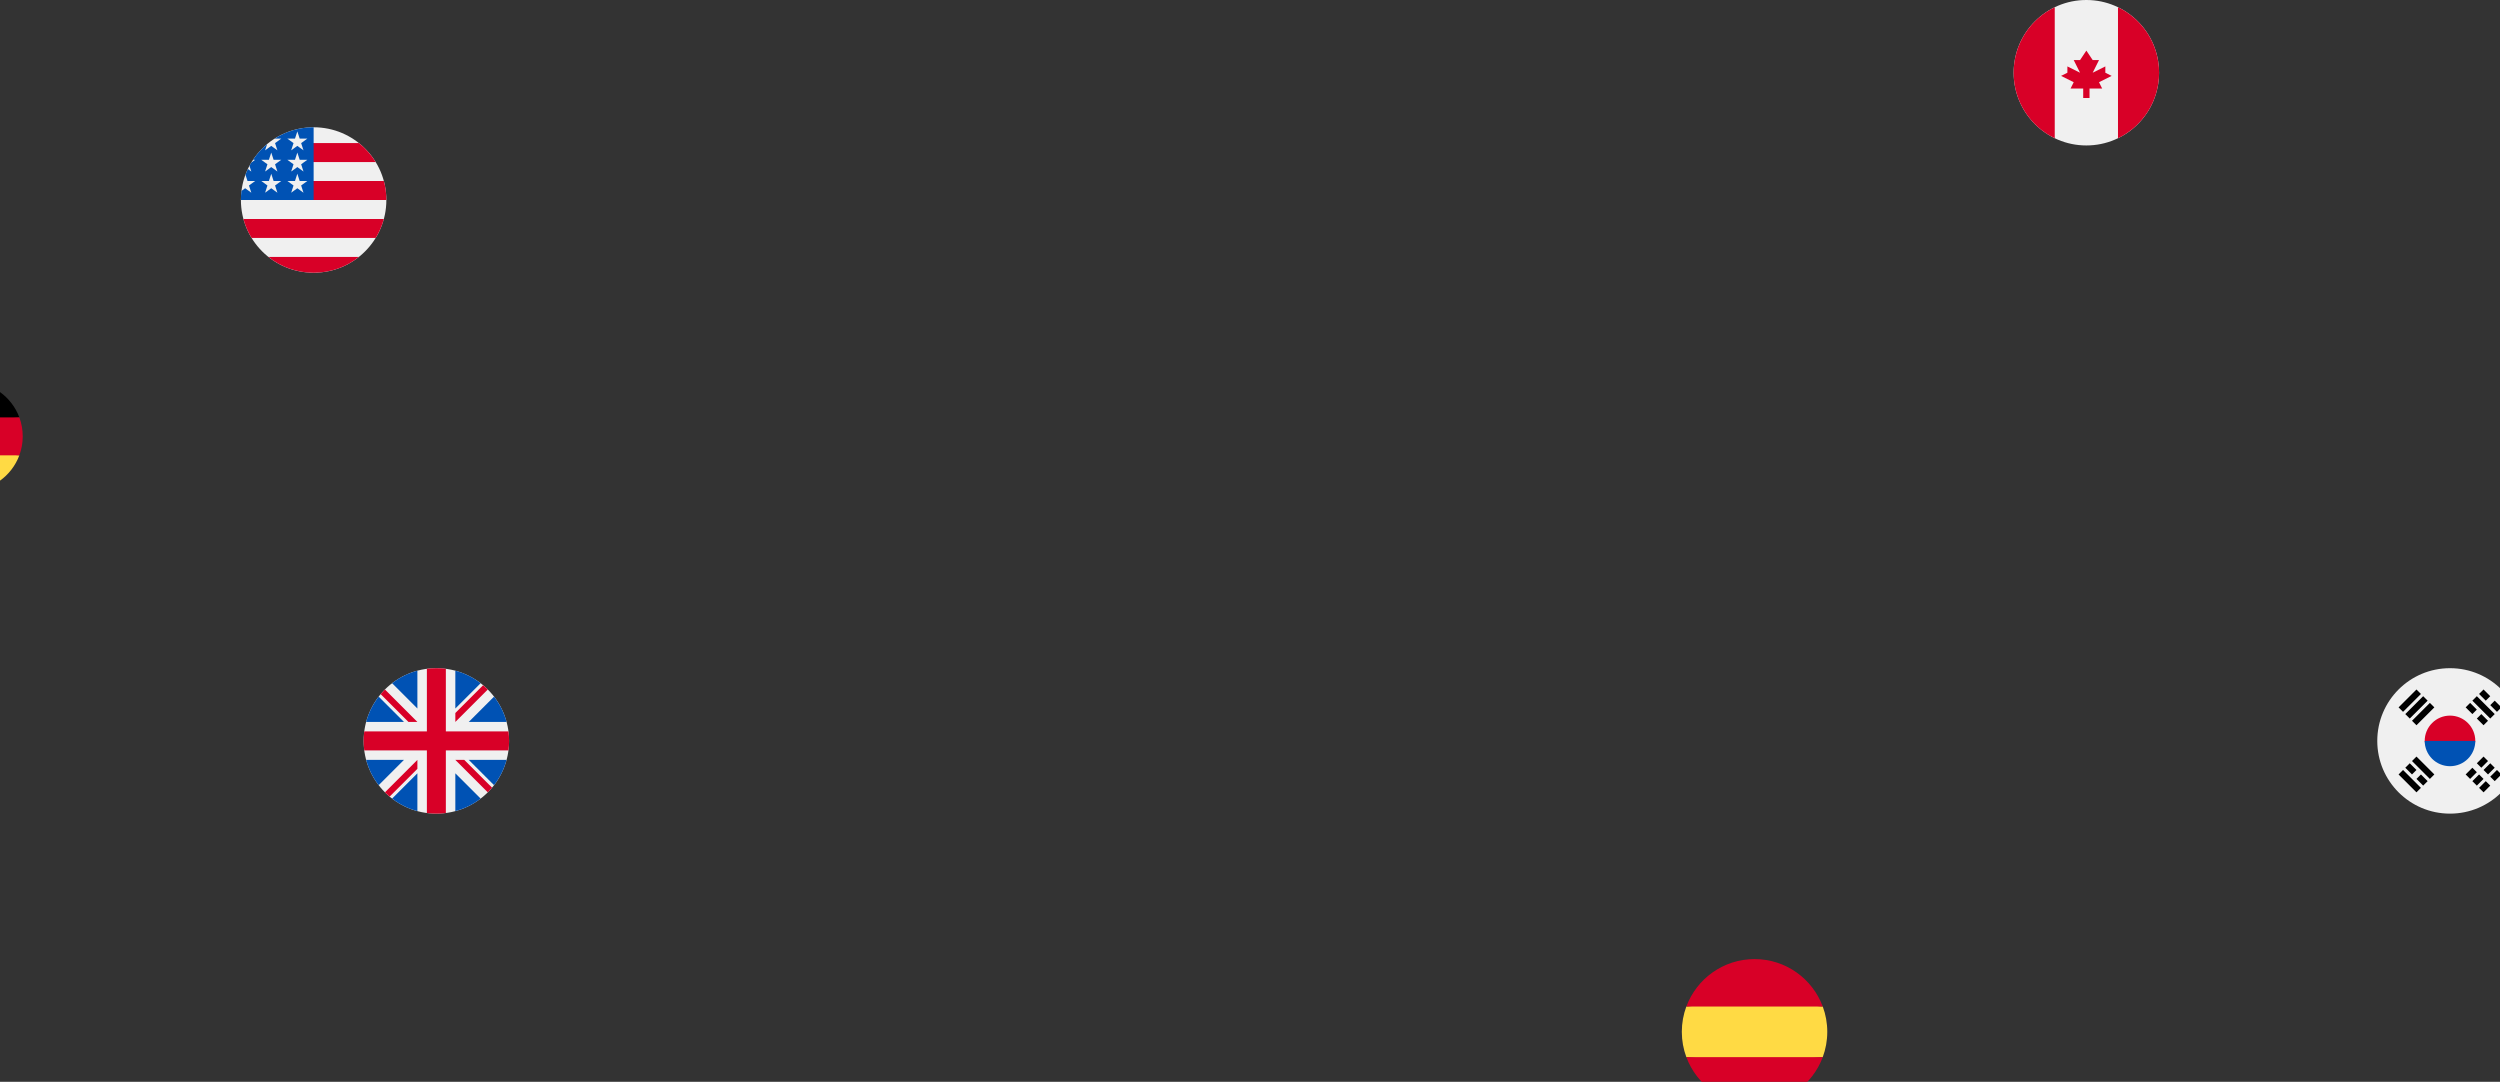 <svg width="550" height="238" viewBox="0 0 550 238" fill="none" xmlns="http://www.w3.org/2000/svg">
<rect x="0" y="0" width="550" height="238" fill="#333333" stroke="none"/>
<g clip-path="url(#clip0_177_2871)">
<path d="M370 226.999C370 228.956 370.352 230.831 370.995 232.564L386 233.955L401.005 232.564C401.648 230.831 402 228.956 402 226.999C402 225.042 401.648 223.167 401.005 221.434L386 220.042L370.995 221.434C370.352 223.167 370 225.042 370 226.999Z" fill="#FFDA44"/>
<path d="M401.007 221.434C398.746 215.342 392.882 211 386.002 211C379.123 211 373.258 215.342 370.997 221.434H401.007Z" fill="#D80027"/>
<path d="M370.996 232.565C373.257 238.658 379.121 243 386.001 243C392.88 243 398.745 238.658 401.006 232.565H370.996Z" fill="#D80027"/>
</g>
<g clip-path="url(#clip1_177_2871)">
<path d="M539 179C547.837 179 555 171.837 555 163C555 154.163 547.837 147 539 147C530.163 147 523 154.163 523 163C523 171.837 530.163 179 539 179Z" fill="#F0F0F0"/>
<path d="M544.565 162.999C544.565 164.391 542.074 167.869 539 167.869C535.926 167.869 533.435 164.391 533.435 162.999C533.435 159.926 535.926 157.434 539 157.434C542.074 157.434 544.565 159.926 544.565 162.999Z" fill="#D80027"/>
<path d="M544.565 163C544.565 166.073 542.074 168.565 539 168.565C535.926 168.565 533.435 166.073 533.435 163" fill="#0052B4"/>
<path d="M546.378 166.443L544.902 167.919L545.886 168.903L547.362 167.427L546.378 166.443Z" fill="black"/>
<path d="M543.918 168.902L542.443 170.378L543.426 171.362L544.902 169.886L543.918 168.902Z" fill="black"/>
<path d="M549.33 169.393L547.854 170.869L548.838 171.852L550.314 170.377L549.33 169.393Z" fill="black"/>
<path d="M546.87 171.854L545.395 173.33L546.378 174.314L547.854 172.838L546.87 171.854Z" fill="black"/>
<path d="M547.855 167.919L546.379 169.395L547.363 170.379L548.838 168.903L547.855 167.919Z" fill="black"/>
<path d="M545.395 170.378L543.919 171.854L544.903 172.838L546.379 171.362L545.395 170.378Z" fill="black"/>
<path d="M543.919 154.144L547.854 158.08L548.838 157.096L544.903 153.161L543.919 154.144Z" fill="black"/>
<path d="M542.444 155.621L543.919 157.097L544.903 156.113L543.427 154.638L542.444 155.621Z" fill="black"/>
<path d="M544.903 158.08L546.379 159.556L547.363 158.572L545.887 157.096L544.903 158.08Z" fill="black"/>
<path d="M545.393 152.67L546.868 154.146L547.852 153.162L546.377 151.686L545.393 152.67Z" fill="black"/>
<path d="M547.855 155.13L549.331 156.606L550.315 155.622L548.839 154.146L547.855 155.13Z" fill="black"/>
<path d="M532.604 173.331L528.669 169.396L527.685 170.379L531.621 174.314L532.604 173.331Z" fill="black"/>
<path d="M534.081 171.853L532.605 170.377L531.622 171.361L533.097 172.837L534.081 171.853Z" fill="black"/>
<path d="M531.621 169.395L530.146 167.919L529.162 168.903L530.638 170.378L531.621 169.395Z" fill="black"/>
<path d="M535.556 170.378L531.621 166.443L530.637 167.427L534.572 171.362L535.556 170.378Z" fill="black"/>
<path d="M528.67 156.606L532.605 152.671L531.622 151.687L527.687 155.622L528.67 156.606Z" fill="black"/>
<path d="M530.144 158.08L534.079 154.145L533.096 153.161L529.16 157.096L530.144 158.08Z" fill="black"/>
<path d="M531.622 159.556L535.557 155.621L534.574 154.637L530.638 158.572L531.622 159.556Z" fill="black"/>
</g>
<g clip-path="url(#clip2_177_2871)">
<path d="M459 32C467.837 32 475 24.837 475 16C475 7.163 467.837 0 459 0C450.163 0 443 7.163 443 16C443 24.837 450.163 32 459 32Z" fill="#F0F0F0"/>
<path d="M475.001 16.002C475.001 9.658 471.309 4.177 465.957 1.589V30.414C471.309 27.826 475.001 22.345 475.001 16.002Z" fill="#D80027"/>
<path d="M443 16.001C443 22.344 446.692 27.825 452.043 30.413V1.588C446.692 4.176 443 9.657 443 16.001Z" fill="#D80027"/>
<path d="M461.783 18.088L464.565 16.697L463.174 16.001V14.61L460.391 16.001L461.783 13.219H460.391L459 11.132L457.609 13.219H456.217L457.609 16.001L454.826 14.61V16.001L453.435 16.697L456.217 18.088L455.522 19.48H458.304V21.567H459.696V19.48H462.478L461.783 18.088Z" fill="#D80027"/>
</g>
<g clip-path="url(#clip3_177_2871)">
<path d="M69 60C77.837 60 85 52.837 85 44C85 35.163 77.837 28 69 28C60.163 28 53 35.163 53 44C53 52.837 60.163 60 69 60Z" fill="#F0F0F0"/>
<path d="M68.303 44H84.999C84.999 42.556 84.807 41.157 84.448 39.826H68.303V44Z" fill="#D80027"/>
<path d="M68.303 35.651H82.651C81.671 34.053 80.419 32.641 78.959 31.477H68.303V35.651Z" fill="#D80027"/>
<path d="M69 60C72.766 60 76.227 58.699 78.96 56.522H59.04C61.773 58.699 65.234 60 69 60Z" fill="#D80027"/>
<path d="M55.348 52.347H82.651C83.438 51.064 84.047 49.661 84.448 48.173H53.551C53.952 49.661 54.562 51.064 55.348 52.347Z" fill="#D80027"/>
<path d="M60.411 30.499H61.87L60.513 31.484L61.031 33.078L59.675 32.093L58.319 33.078L58.767 31.701C57.572 32.696 56.526 33.861 55.663 35.16H56.13L55.267 35.787C55.133 36.011 55.004 36.239 54.88 36.47L55.292 37.739L54.523 37.18C54.332 37.585 54.157 38 54 38.422L54.454 39.82H56.13L54.774 40.806L55.292 42.4L53.936 41.415L53.124 42.005C53.042 42.659 53 43.324 53 44H69C69 35.163 69 34.122 69 28C65.839 28 62.893 28.917 60.411 30.499ZM61.031 42.4L59.675 41.415L58.319 42.4L58.837 40.806L57.481 39.82H59.157L59.675 38.226L60.193 39.82H61.87L60.513 40.806L61.031 42.4ZM60.513 36.145L61.031 37.739L59.675 36.754L58.319 37.739L58.837 36.145L57.481 35.16H59.157L59.675 33.565L60.193 35.16H61.87L60.513 36.145ZM66.77 42.4L65.414 41.415L64.058 42.4L64.576 40.806L63.22 39.82H64.896L65.414 38.226L65.932 39.82H67.609L66.252 40.806L66.77 42.4ZM66.252 36.145L66.77 37.739L65.414 36.754L64.058 37.739L64.576 36.145L63.22 35.16H64.896L65.414 33.565L65.932 35.16H67.609L66.252 36.145ZM66.252 31.484L66.77 33.078L65.414 32.093L64.058 33.078L64.576 31.484L63.22 30.499H64.896L65.414 28.904L65.932 30.499H67.609L66.252 31.484Z" fill="#0052B4"/>
</g>
<g clip-path="url(#clip4_177_2871)">
<path d="M-18.254 100.175C-16.558 104.744 -12.16 108.001 -7 108.001C-1.84 108.001 2.558 104.744 4.254 100.175L-7 99.131L-18.254 100.175Z" fill="#FFDA44"/>
<path d="M-7 84.001C-12.16 84.001 -16.558 87.257 -18.254 91.827L-7 92.871L4.254 91.827C2.558 87.257 -1.84 84.001 -7 84.001Z" fill="black"/>
<path d="M-18.254 91.826C-18.736 93.126 -19 94.532 -19 96C-19 97.467 -18.736 98.874 -18.254 100.173H4.254C4.736 98.874 5 97.467 5 96C5 94.532 4.736 93.126 4.254 91.826H-18.254Z" fill="#D80027"/>
</g>
<g clip-path="url(#clip5_177_2871)">
<path d="M96 179C104.837 179 112 171.837 112 163C112 154.163 104.837 147 96 147C87.163 147 80 154.163 80 163C80 171.837 87.163 179 96 179Z" fill="#F0F0F0"/>
<path d="M83.307 153.258C82.05 154.893 81.103 156.778 80.551 158.825H88.874L83.307 153.258Z" fill="#0052B4"/>
<path d="M111.449 158.825C110.897 156.778 109.949 154.893 108.692 153.258L103.125 158.825H111.449Z" fill="#0052B4"/>
<path d="M80.551 167.174C81.103 169.221 82.05 171.106 83.307 172.741L88.874 167.174H80.551Z" fill="#0052B4"/>
<path d="M105.74 150.307C104.105 149.05 102.221 148.102 100.173 147.55V155.874L105.74 150.307Z" fill="#0052B4"/>
<path d="M86.258 175.691C87.893 176.947 89.778 177.895 91.825 178.447V170.124L86.258 175.691Z" fill="#0052B4"/>
<path d="M91.825 147.55C89.778 148.102 87.893 149.05 86.258 150.307L91.825 155.874V147.55Z" fill="#0052B4"/>
<path d="M100.173 178.447C102.22 177.895 104.105 176.947 105.74 175.691L100.173 170.124V178.447Z" fill="#0052B4"/>
<path d="M103.125 167.174L108.692 172.741C109.949 171.106 110.897 169.221 111.449 167.174H103.125Z" fill="#0052B4"/>
<path d="M111.865 160.913H98.087H98.087V147.135C97.404 147.047 96.707 147 96 147C95.293 147 94.596 147.047 93.913 147.135V160.913V160.913H80.135C80.046 161.596 80 162.293 80 163C80 163.707 80.046 164.404 80.135 165.087H93.913H93.913V178.865C94.596 178.954 95.293 179 96 179C96.707 179 97.404 178.954 98.087 178.865V165.087V165.087H111.865C111.954 164.404 112 163.707 112 163C112 162.293 111.954 161.596 111.865 160.913Z" fill="#D80027"/>
<path d="M100.175 167.175L107.314 174.315C107.643 173.986 107.956 173.643 108.255 173.287L102.142 167.175H100.175V167.175Z" fill="#D80027"/>
<path d="M91.826 167.175H91.826L84.686 174.314C85.014 174.643 85.358 174.956 85.713 175.255L91.826 169.142V167.175Z" fill="#D80027"/>
<path d="M91.826 158.825V158.825L84.687 151.686C84.358 152.014 84.045 152.357 83.746 152.713L89.859 158.825H91.826V158.825Z" fill="#D80027"/>
<path d="M100.175 158.827L107.314 151.687C106.986 151.359 106.643 151.045 106.287 150.747L100.175 156.859V158.827Z" fill="#D80027"/>
</g>
<defs>
<clipPath id="clip0_177_2871">
<rect width="32" height="32" fill="white" transform="translate(370 211)"/>
</clipPath>
<clipPath id="clip1_177_2871">
<rect width="32" height="32" fill="white" transform="translate(523 147)"/>
</clipPath>
<clipPath id="clip2_177_2871">
<rect width="32" height="32" fill="white" transform="translate(443)"/>
</clipPath>
<clipPath id="clip3_177_2871">
<rect width="32" height="32" fill="white" transform="translate(53 28)"/>
</clipPath>
<clipPath id="clip4_177_2871">
<rect width="24" height="24" fill="white" transform="translate(-19 84)"/>
</clipPath>
<clipPath id="clip5_177_2871">
<rect width="32" height="32" fill="white" transform="translate(80 147)"/>
</clipPath>
</defs>
</svg>
